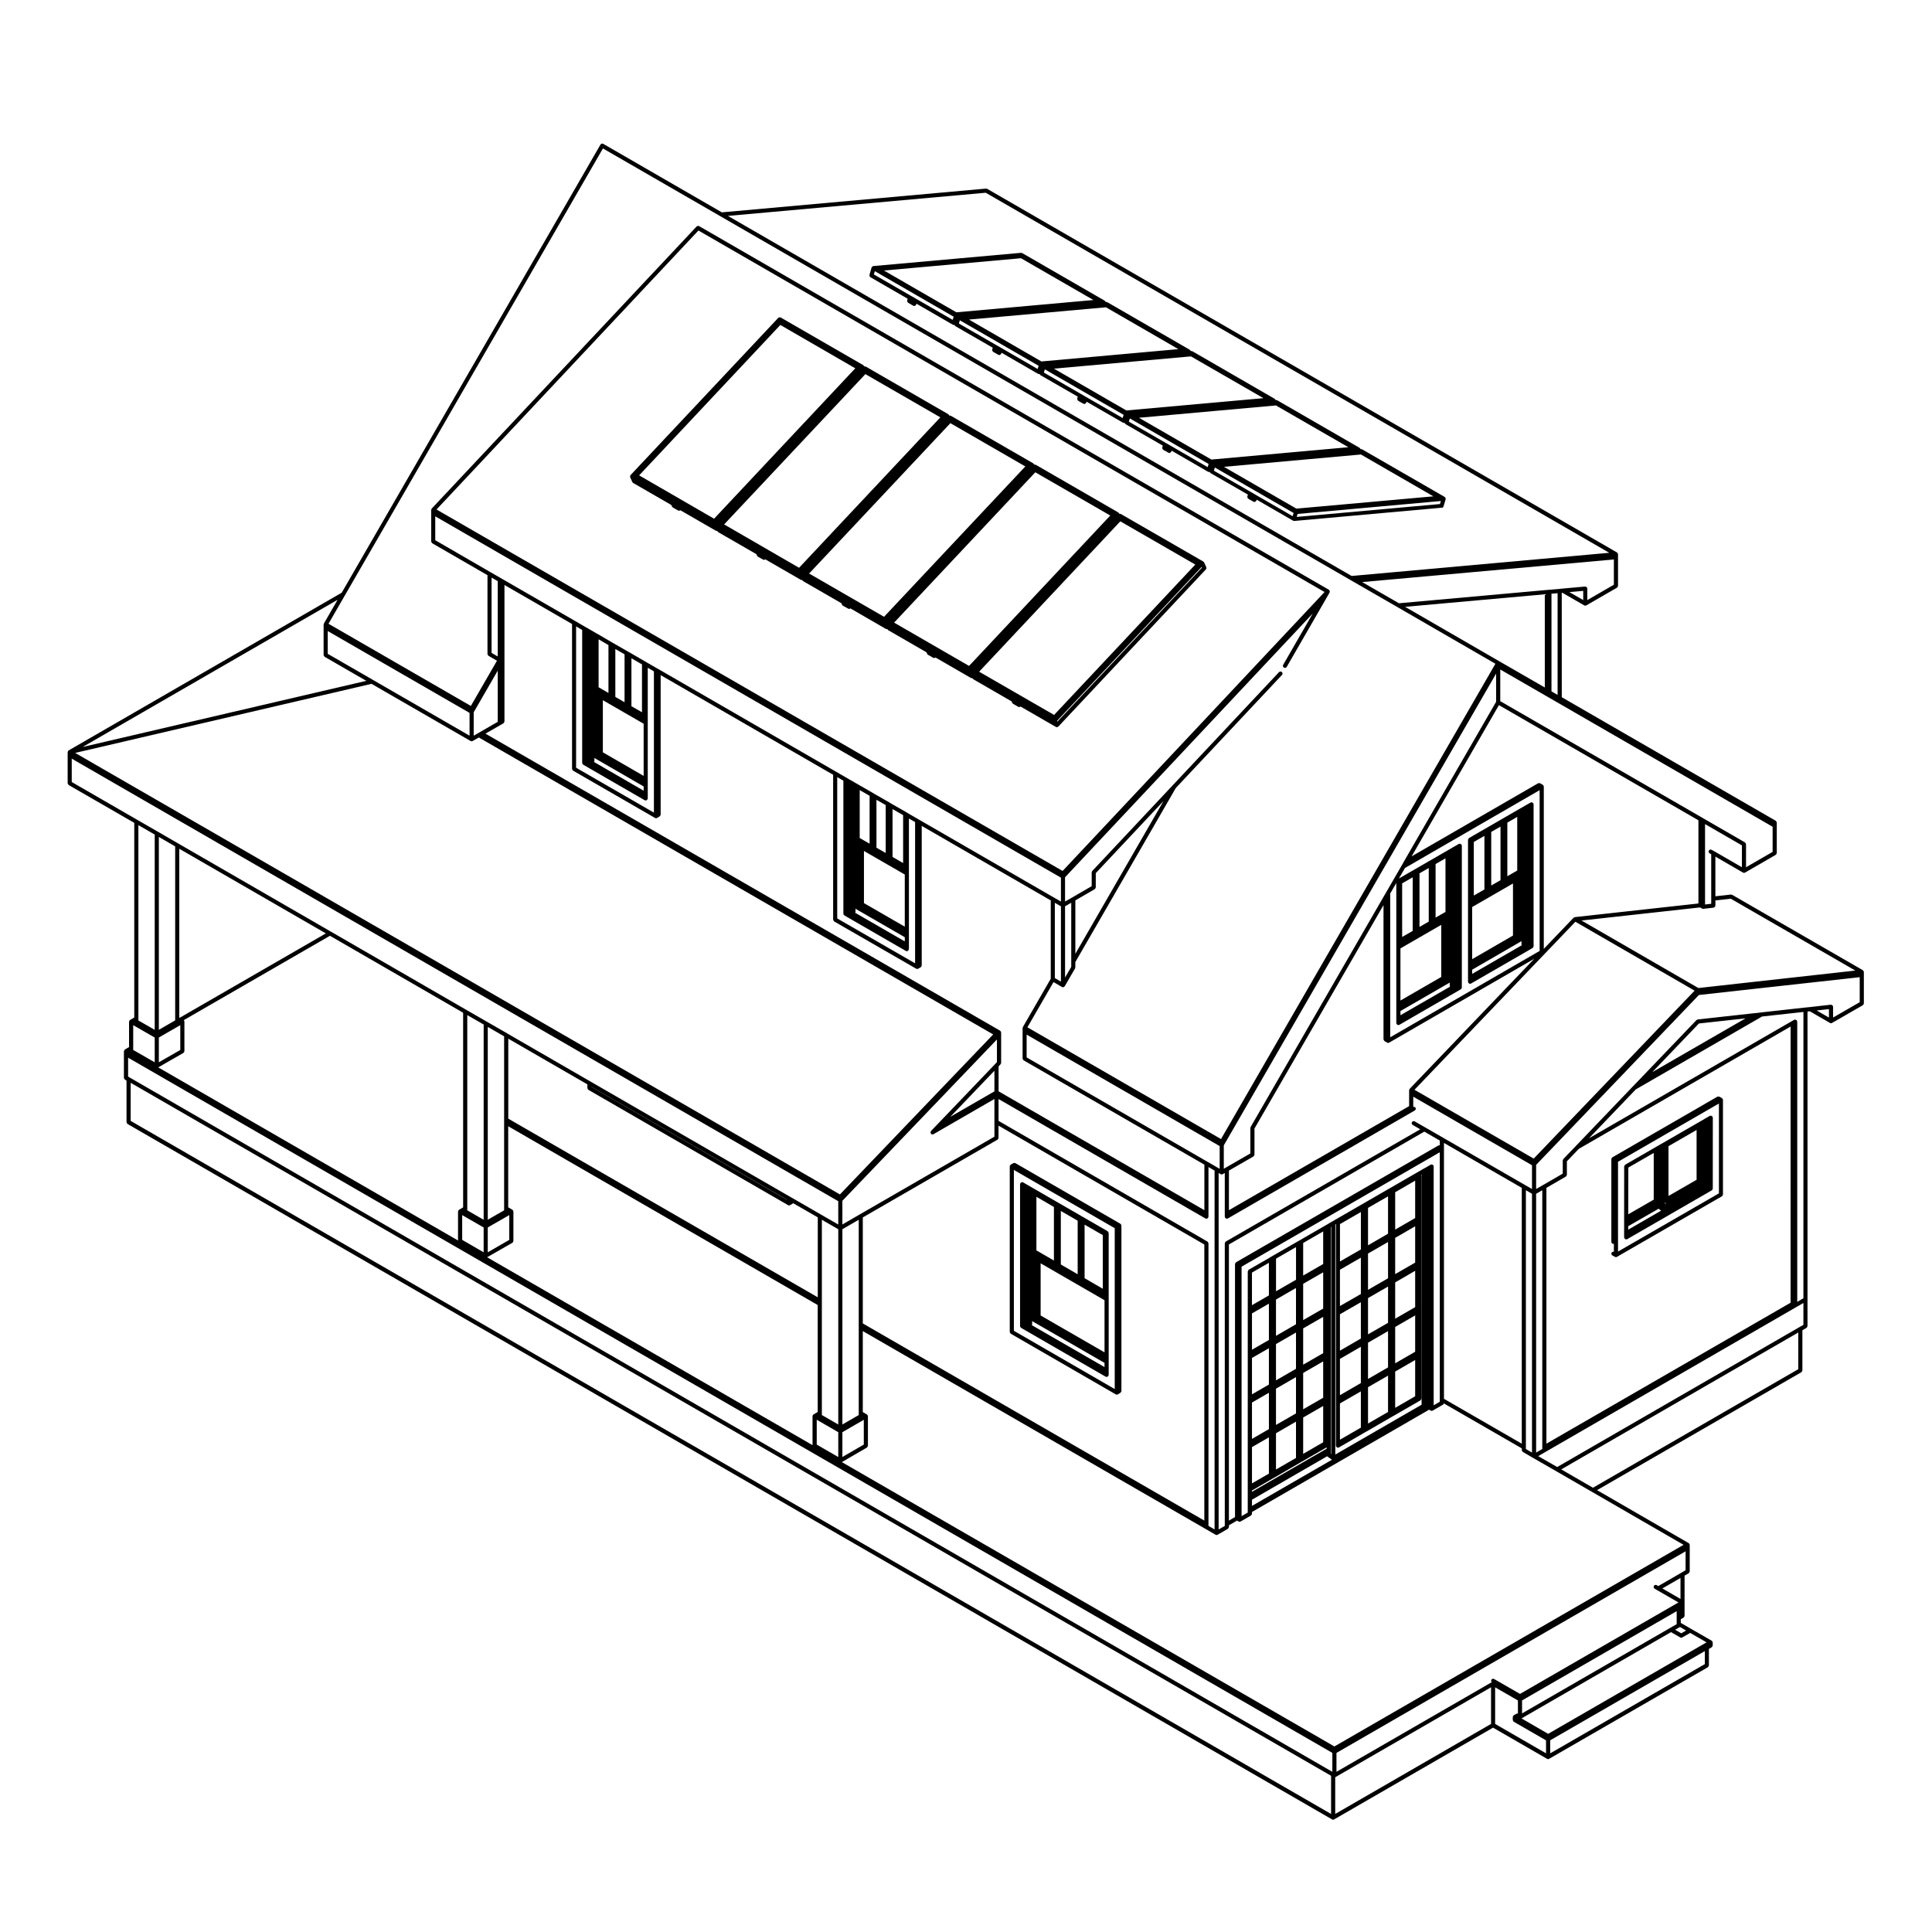 <?xml version="1.0" encoding="UTF-8"?>
<!-- Uploaded to: SVG Repo, www.svgrepo.com, Generator: SVG Repo Mixer Tools -->
<svg fill="#000000" width="800px" height="800px" version="1.1" viewBox="144 144 512 512" xmlns="http://www.w3.org/2000/svg">
 <g>
  <path d="m600.56 435.3c-0.012-0.02 0-0.039-0.012-0.07-0.02-0.02-0.039-0.02-0.059-0.039-0.031-0.039-0.055-0.07-0.098-0.102-0.023-0.012-0.023-0.039-0.047-0.059l-0.676-0.395c-0.023-0.012-0.051 0-0.074-0.012-0.07-0.031-0.125-0.031-0.195-0.031-0.074 0-0.133 0-0.207 0.031-0.02 0.012-0.051-0.012-0.07 0.012l-27.816 16.062c-0.016 0.012-0.02 0.039-0.039 0.059-0.039 0.02-0.07 0.051-0.102 0.09-0.016 0.02-0.039 0.02-0.055 0.039-0.016 0.031 0 0.051-0.012 0.082-0.023 0.051-0.035 0.082-0.039 0.137-0.004 0.02-0.035 0.039-0.035 0.07v21.926c0 0.309 0.25 0.551 0.551 0.551 0.051 0 0.082-0.039 0.117-0.051v2.144c-0.227-0.059-0.473 0-0.586 0.215-0.152 0.266-0.066 0.59 0.191 0.746l0.672 0.371c0.09 0.059 0.176 0.082 0.277 0.082 0.09 0 0.18-0.02 0.266-0.082l27.82-16.051c0.023 0 0.023-0.031 0.047-0.051 0.059-0.039 0.09-0.102 0.121-0.168 0.035-0.059 0.074-0.105 0.074-0.176 0.012-0.031 0.031-0.051 0.031-0.07v-25.066c0-0.031-0.02-0.039-0.02-0.07 0-0.039-0.012-0.074-0.027-0.125zm-1.027 24.953-26.742 15.422v-23.797l26.742-15.438z"/>
  <path d="m574.49 472.18c0.02 0.02 0.047 0.012 0.059 0.031 0.102 0.137 0.238 0.238 0.418 0.238 0.098 0 0.188-0.02 0.273-0.07l22.383-12.918c0.02-0.012 0.023-0.031 0.039-0.051 0.051-0.039 0.082-0.07 0.105-0.105 0.016-0.02 0.047-0.012 0.055-0.031 0.02-0.02 0-0.051 0.012-0.082 0.02-0.039 0.035-0.082 0.039-0.125 0-0.031 0.031-0.051 0.031-0.082l0.012-18.793c0-0.051-0.039-0.082-0.059-0.137-0.012-0.039 0.012-0.102-0.02-0.137-0.012-0.02-0.039-0.02-0.055-0.051-0.047-0.051-0.102-0.082-0.16-0.105-0.059-0.039-0.109-0.082-0.188-0.082-0.02-0.012-0.039-0.031-0.066-0.031-0.047 0-0.086 0.031-0.125 0.051-0.055 0.012-0.105-0.012-0.152 0.02l-0.676 0.402-0.453 0.246c-0.004 0-0.004 0.012-0.004 0.012h-0.02l-0.277 0.168-0.004 0.012h-0.004l-0.105 0.07-0.453 0.266h-0.004c-0.004 0-0.004 0.012-0.016 0.012l-0.035 0.02s0 0.012-0.012 0.012c-0.016 0.012-0.035 0-0.055 0.012l-10.551 6.09h-0.012l-0.918 0.539h-0.012l-0.57 0.332-0.328 0.188c-0.016 0-0.016 0.012-0.023 0.02-0.016 0.02-0.031 0.012-0.051 0.02l-0.031 0.02-7.773 4.488c-0.02 0.012-0.031 0.039-0.047 0.059-0.066 0.039-0.09 0.09-0.121 0.168-0.039 0.059-0.07 0.102-0.082 0.176 0 0.02-0.031 0.039-0.031 0.07l-0.012 13.648v5.16c0 0.051 0.051 0.09 0.055 0.125 0.023 0.043 0.004 0.078 0.023 0.129zm11.68-24.43 7.445-4.301v13.203l-7.445 4.293zm-0.934 14.965c0.082 0.082 0.188 0.117 0.309 0.137l-0.309 0.176zm-9.711-9.297 6.731-3.879v12.379l-6.742 3.883zm-0.012 15.527 8.02-4.613 0.68 0.504-8.699 5.027z"/>
  <path d="m441.12 468.59c-0.004-0.031 0-0.051-0.004-0.07-0.016-0.031-0.047-0.031-0.066-0.051-0.031-0.039-0.059-0.07-0.102-0.102-0.016-0.02-0.02-0.051-0.039-0.059l-27.82-16.062c-0.023-0.012-0.051 0-0.074-0.012-0.066-0.031-0.125-0.02-0.191-0.031-0.074 0-0.137 0-0.203 0.031-0.023 0.012-0.051 0-0.082 0.012l-0.672 0.383c-0.02 0.012-0.023 0.039-0.051 0.059-0.035 0.031-0.059 0.059-0.09 0.102-0.02 0.02-0.051 0.02-0.059 0.039-0.016 0.031 0 0.051-0.012 0.07-0.02 0.051-0.031 0.09-0.039 0.137 0 0.02-0.02 0.039-0.02 0.07v43.867c0 0.031 0.02 0.051 0.02 0.082 0.012 0.07 0.047 0.117 0.082 0.176 0.035 0.07 0.07 0.117 0.125 0.168 0.02 0.02 0.02 0.039 0.039 0.051l27.816 16.066c0.086 0.051 0.176 0.07 0.273 0.07s0.188-0.02 0.277-0.07l0.68-0.402c0.023-0.012 0.023-0.039 0.051-0.059 0.055-0.039 0.082-0.09 0.117-0.145 0.035-0.07 0.07-0.125 0.082-0.195 0-0.02 0.031-0.039 0.031-0.059v-43.867c0-0.031-0.031-0.051-0.035-0.07-0.008-0.051-0.016-0.09-0.035-0.129zm-1.703 43.523-26.727-15.438v-42.629l26.727 15.438z"/>
  <path d="m550.34 356.87c-0.02-0.023-0.039-0.023-0.059-0.039-0.039-0.066-0.102-0.09-0.168-0.125-0.059-0.035-0.105-0.07-0.176-0.074-0.023-0.004-0.039-0.023-0.066-0.023-0.055 0-0.09 0.039-0.133 0.055-0.055 0.012-0.105-0.004-0.145 0.02l-0.648 0.387c-0.012 0.004-0.02 0-0.031 0.004l-0.453 0.262v0.004s-0.004-0.004-0.012 0l-0.414 0.246-0.441 0.258-0.012 0.004s0 0.004-0.012 0.012l-0.031 0.02c-0.012 0-0.012 0.012-0.012 0.012-0.023 0.012-0.039 0-0.059 0.012l-14.16 8.184c-0.02 0.016-0.02 0.047-0.039 0.055-0.066 0.051-0.09 0.105-0.125 0.168-0.031 0.059-0.07 0.109-0.074 0.18-0.004 0.023-0.031 0.039-0.031 0.066v37.617c0 0.055 0.047 0.09 0.055 0.137 0.02 0.047 0 0.098 0.02 0.137 0.016 0.016 0.039 0.004 0.051 0.023 0.102 0.141 0.238 0.246 0.422 0.246 0.09 0 0.188-0.023 0.266-0.082l16.281-9.395c0.02-0.016 0.02-0.047 0.047-0.055 0.047-0.035 0.074-0.07 0.105-0.109 0.012-0.016 0.039-0.012 0.051-0.023 0.016-0.031 0-0.055 0.012-0.082 0.02-0.047 0.031-0.086 0.039-0.133 0.004-0.02 0.031-0.039 0.031-0.066v-37.613c0-0.051-0.039-0.09-0.059-0.133-0.012-0.059 0.012-0.105-0.02-0.152zm-6.879 5.129 2.621-1.516v14.211l-2.621 1.516zm-4.269 2.469 2.457-1.41v14.203l-2.457 1.406zm-4.617 2.66 2.812-1.617v14.203l-2.812 1.613zm-0.441 17.246 10.82-6.242v13.801l-10.82 6.262zm0 17.719v-1.113l12.816-7.418 0.125-0.066c0.035-0.016 0.035-0.051 0.055-0.07 0.02-0.016 0.051-0.012 0.07-0.023v0.84c0 0.102 0.059 0.172 0.105 0.25z"/>
  <path d="m463.68 294.41c-0.012-0.047 0.012-0.082 0-0.109l-0.578-1.25c-0.016-0.035-0.055-0.047-0.082-0.07-0.02-0.035-0.02-0.074-0.039-0.102-0.02-0.016-0.047-0.012-0.07-0.023-0.016-0.012-0.016-0.039-0.031-0.051l-21.867-12.602c-0.051-0.023-0.102-0.012-0.145-0.023-0.07-0.02-0.137-0.039-0.207-0.031-0.012 0.004-0.031-0.012-0.039 0l-0.051-0.105c-0.02-0.039-0.059-0.047-0.082-0.082-0.02-0.031-0.012-0.066-0.039-0.098-0.02-0.016-0.047-0.004-0.059-0.023-0.02-0.012-0.02-0.035-0.047-0.047l-21.852-12.621c-0.051-0.023-0.098-0.012-0.141-0.02-0.074-0.016-0.133-0.047-0.211-0.023-0.02 0-0.039-0.02-0.055-0.012l-0.047-0.09c-0.02-0.035-0.059-0.047-0.082-0.07-0.02-0.031-0.016-0.07-0.039-0.098-0.02-0.016-0.051-0.016-0.066-0.023-0.016-0.016-0.016-0.047-0.039-0.051l-21.852-12.617c-0.039-0.023-0.102-0.004-0.137-0.02-0.074-0.02-0.137-0.039-0.207-0.031-0.02 0.004-0.039-0.012-0.059 0l-0.039-0.102c-0.02-0.035-0.059-0.047-0.082-0.074-0.02-0.035-0.02-0.082-0.051-0.105-0.012-0.02-0.039-0.012-0.059-0.031-0.02-0.004-0.02-0.035-0.039-0.047l-21.859-12.621c-0.047-0.023-0.098-0.004-0.141-0.016-0.07-0.02-0.125-0.035-0.203-0.031-0.023 0-0.047-0.016-0.074-0.004l-0.031-0.09c-0.02-0.035-0.07-0.047-0.086-0.074-0.023-0.023-0.016-0.066-0.047-0.098-0.02-0.012-0.047-0.012-0.059-0.02-0.02-0.02-0.02-0.047-0.039-0.055l-21.844-12.609c-0.039-0.031-0.098-0.012-0.141-0.023-0.074-0.016-0.125-0.039-0.203-0.031-0.07 0.016-0.117 0.055-0.176 0.086-0.051 0.023-0.105 0.023-0.145 0.07l-39.137 41.66c-0.012 0.02-0.012 0.047-0.02 0.059-0.012 0.02-0.039 0.031-0.051 0.047-0.012 0.016 0 0.031-0.012 0.047-0.02 0.047-0.02 0.09-0.023 0.141-0.012 0.055-0.023 0.105-0.012 0.16 0.004 0.039 0.012 0.07 0.016 0.105 0.012 0.02 0 0.035 0.012 0.051l0.578 1.25c0.051 0.105 0.125 0.18 0.215 0.238h0.012l10.086 5.824 0.191 0.422c0.051 0.105 0.133 0.18 0.223 0.238 0 0.004 0 0.004 0.004 0.016l1.371 0.766c0.082 0.047 0.176 0.07 0.266 0.07 0.082 0 0.156-0.023 0.238-0.059 0.039-0.016 0.051-0.059 0.074-0.082l9.359 5.402c0 0.012 0.012 0.012 0.012 0.012l0.016 0.012c0.086 0.047 0.176 0.07 0.273 0.07 0.047 0 0.09-0.02 0.125-0.023l0.047 0.09c0.051 0.109 0.125 0.191 0.223 0.246 0 0 0 0.012 0.004 0.012l10.113 5.836 0.188 0.418c0.051 0.105 0.125 0.176 0.215 0.238 0.012 0 0.012 0.004 0.012 0.012l1.34 0.754 0.02 0.016c0.086 0.047 0.176 0.07 0.266 0.07 0.082 0 0.156-0.02 0.238-0.055 0.039-0.016 0.051-0.059 0.082-0.09l9.375 5.41h0.012l0.012 0.012c0.09 0.055 0.176 0.082 0.273 0.082 0.051 0 0.098-0.023 0.137-0.035l0.047 0.102c0.055 0.105 0.125 0.18 0.223 0.238v0.004l10.09 5.824 0.18 0.414c0.055 0.105 0.133 0.188 0.223 0.246 0.012 0 0.012 0.004 0.012 0.004l1.352 0.754 0.016 0.012c0.09 0.055 0.18 0.074 0.273 0.074 0.082 0 0.156-0.02 0.238-0.051 0.035-0.023 0.051-0.066 0.082-0.09l9.387 5.43c0.09 0.055 0.176 0.074 0.277 0.074 0.051 0 0.102-0.02 0.145-0.035l0.051 0.105c0.051 0.102 0.125 0.176 0.215 0.23v0.004l10.086 5.824 0.207 0.43c0.047 0.105 0.121 0.188 0.215 0.242 0.004 0 0.004 0.004 0.004 0.004l1.336 0.766s0 0.004 0.012 0.004l0.012 0.012c0.09 0.047 0.176 0.07 0.273 0.07 0.074 0 0.152-0.016 0.238-0.051 0.039-0.02 0.055-0.074 0.086-0.102l9.355 5.41h0.012l0.012 0.004c0.09 0.055 0.18 0.086 0.273 0.086 0.051 0 0.102-0.023 0.152-0.039l0.035 0.09c0.051 0.105 0.125 0.188 0.223 0.242h0.004l10.102 5.844 0.195 0.418c0.051 0.102 0.125 0.176 0.215 0.23v0.004l1.352 0.785c0.086 0.051 0.176 0.074 0.277 0.074 0.074 0 0.152-0.016 0.227-0.055 0.051-0.02 0.059-0.07 0.09-0.102l9.371 5.41h0.004l0.02 0.012c0.082 0.051 0.176 0.07 0.266 0.07 0.082 0 0.156-0.016 0.23-0.051 0.035-0.012 0.047-0.055 0.074-0.086 0.031-0.016 0.07-0.012 0.102-0.035l39.125-41.676c0.023-0.023 0.02-0.07 0.035-0.105 0.039-0.055 0.066-0.105 0.074-0.18-0.016-0.039-0.02-0.094-0.035-0.164zm-130.44-12.949-19.863-11.48 37.422-39.863 19.859 11.488zm22.523 13.004-19.859-11.488 37.43-39.832 19.863 11.457zm22.516 12.992-19.855-11.465 37.438-39.848 19.859 11.465zm22.531 13.02-19.863-11.477 37.422-39.84 19.863 11.457zm22.535 12.988-19.863-11.457 37.414-39.852 19.871 11.457zm0.867 1.777-0.09-0.195 38.324-40.809 0.09 0.18z"/>
  <path d="m637.94 402.37v-0.797c0-0.012-0.016-0.016-0.02-0.023 0-0.016 0.016-0.031 0.016-0.035-0.004-0.02-0.023-0.031-0.023-0.047-0.012-0.055-0.051-0.098-0.082-0.141-0.023-0.055-0.035-0.105-0.082-0.152-0.02-0.012-0.039-0.016-0.059-0.023-0.016-0.016-0.016-0.035-0.031-0.047l-34.605-19.961c-0.055-0.039-0.117-0.02-0.18-0.031-0.051-0.016-0.086-0.051-0.145-0.051l-4.137 0.465v-10.52l7.32 4.238c0.09 0.047 0.176 0.07 0.273 0.07 0.09 0 0.188-0.023 0.273-0.07l8.137-4.707c0.02-0.02 0.02-0.047 0.039-0.066 0.066-0.047 0.09-0.098 0.125-0.156 0.031-0.066 0.07-0.109 0.074-0.188 0.004-0.023 0.031-0.039 0.031-0.066v-8.078c0-0.023-0.023-0.047-0.031-0.066-0.004-0.074-0.047-0.125-0.074-0.188-0.039-0.066-0.066-0.117-0.125-0.16-0.02-0.016-0.02-0.047-0.039-0.055l-56.707-32.742-0.008-27.668 0.156-0.016 5.805 3.344c0.09 0.055 0.18 0.074 0.273 0.074 0.102 0 0.188-0.02 0.277-0.074l8.133-4.695c0.02-0.02 0.02-0.047 0.039-0.066 0.066-0.047 0.098-0.098 0.125-0.156 0.039-0.066 0.07-0.109 0.082-0.188 0-0.016 0.023-0.039 0.023-0.066v-8.383c0-0.012-0.004-0.016-0.004-0.016 0-0.012 0.004-0.02 0.004-0.031 0-0.02-0.023-0.023-0.023-0.047-0.012-0.066-0.051-0.105-0.082-0.156s-0.031-0.105-0.074-0.141c-0.016-0.02-0.047-0.031-0.066-0.035-0.016-0.016-0.016-0.039-0.031-0.047l-166.89-96.352c-0.039-0.031-0.102-0.012-0.145-0.02-0.059-0.016-0.105-0.059-0.168-0.055l-70.02 6.297-31.422-18.148c-0.262-0.156-0.594-0.066-0.742 0.195l-68.57 118.75-72.352 41.789c-0.02 0.012-0.02 0.035-0.039 0.055-0.039 0.023-0.07 0.055-0.102 0.09-0.016 0.02-0.039 0.023-0.055 0.051 0 0.004-0.004 0.004-0.004 0.004-0.012 0.02 0 0.051-0.012 0.07-0.02 0.047-0.031 0.082-0.035 0.133-0.004 0.031-0.031 0.047-0.031 0.074v8.23c0 0.023 0.023 0.047 0.031 0.07 0.012 0.074 0.035 0.117 0.074 0.176 0.039 0.074 0.07 0.121 0.125 0.168 0.02 0.02 0.02 0.047 0.039 0.055l17.383 10.027v51.59l-1.098 0.629c-0.031 0.012-0.031 0.039-0.047 0.059-0.047 0.031-0.074 0.059-0.105 0.102-0.012 0.02-0.039 0.02-0.059 0.039-0.012 0.02 0 0.051 0 0.07-0.023 0.051-0.031 0.09-0.039 0.137-0.012 0.031-0.031 0.039-0.031 0.07v6.723l-1.094 0.641c-0.016 0.012-0.02 0.051-0.039 0.059-0.039 0.031-0.066 0.059-0.098 0.102-0.016 0.02-0.047 0.02-0.059 0.039-0.004 0.031 0 0.051-0.004 0.082-0.02 0.039-0.031 0.082-0.039 0.125-0.004 0.02-0.031 0.039-0.031 0.07v7.043c0 0.031 0.023 0.051 0.031 0.07 0.012 0.082 0.047 0.117 0.082 0.176 0.039 0.07 0.066 0.117 0.125 0.168 0.016 0.012 0.02 0.039 0.039 0.059l0.418 0.238v11.039c0 0.02 0.023 0.039 0.023 0.07 0.012 0.07 0.051 0.117 0.082 0.176 0.039 0.07 0.07 0.117 0.125 0.168 0.02 0.02 0.02 0.039 0.047 0.059l319.2 184.29c0.086 0.059 0.18 0.082 0.273 0.082 0.102 0 0.188-0.02 0.277-0.082l42.113-24.312 14.316 8.258c0.09 0.051 0.176 0.082 0.277 0.082 0.09 0 0.18-0.031 0.266-0.082l42.078-24.273c0.02-0.02 0.02-0.039 0.039-0.059 0.059-0.039 0.098-0.102 0.125-0.168 0.039-0.059 0.07-0.105 0.082-0.176 0-0.02 0.023-0.039 0.023-0.07v-4.379l0.734-0.434c0.031-0.012 0.031-0.039 0.051-0.059 0.055-0.039 0.09-0.102 0.117-0.156 0.039-0.059 0.07-0.117 0.082-0.188 0-0.031 0.031-0.039 0.031-0.07v-0.797c0-0.031-0.031-0.039-0.031-0.07-0.004-0.051-0.02-0.09-0.039-0.125-0.012-0.031 0.012-0.051-0.012-0.07-0.012-0.031-0.039-0.031-0.055-0.051-0.031-0.031-0.055-0.07-0.098-0.102-0.02-0.012-0.023-0.039-0.051-0.059l-5.426-3.117-2.707-1.57h-0.012l-0.039-0.066v-0.945l0.734-0.402c0.023-0.02 0.023-0.051 0.047-0.07 0.059-0.039 0.09-0.09 0.121-0.156 0.039-0.059 0.074-0.105 0.086-0.188 0-0.02 0.02-0.039 0.02-0.07v-10.656l1.094-0.629c0.02-0.02 0.031-0.051 0.047-0.07 0.059-0.039 0.086-0.09 0.121-0.156 0.031-0.059 0.066-0.117 0.07-0.188 0.012-0.02 0.031-0.031 0.031-0.059v-7.043c0-0.031-0.02-0.051-0.031-0.082 0-0.039-0.016-0.082-0.031-0.117-0.012-0.031 0-0.059-0.012-0.082-0.016-0.02-0.039-0.02-0.059-0.039-0.031-0.039-0.059-0.07-0.102-0.105-0.02-0.012-0.02-0.039-0.047-0.051l-24.277-14.031 54.141-31.25c0.02-0.02 0.02-0.039 0.039-0.059 0.059-0.039 0.098-0.102 0.125-0.156 0.039-0.07 0.07-0.105 0.082-0.188 0-0.02 0.031-0.039 0.031-0.07v-10.656l1.074-0.621c0.023-0.012 0.023-0.039 0.051-0.059 0.055-0.039 0.09-0.09 0.125-0.156 0.031-0.059 0.059-0.105 0.074-0.188 0.004-0.02 0.031-0.039 0.031-0.07v-83.363l0.605-0.07 5.352 3.09c0.09 0.051 0.176 0.082 0.277 0.082 0.09 0 0.188-0.031 0.273-0.082l8.152-4.695c0.02-0.012 0.02-0.039 0.039-0.059 0.066-0.039 0.098-0.102 0.125-0.168 0.039-0.051 0.07-0.105 0.082-0.176 0-0.02 0.031-0.051 0.031-0.07l-0.004-7.539zm-35.266-20.203 33.008 19.043-41.594 4.629-30.969-17.891 31.418-3.473 0.516 0.301c0.082 0.047 0.176 0.074 0.277 0.074h0.055l2.731-0.309c0.066-0.004 0.105-0.059 0.16-0.098 0.066-0.031 0.125-0.047 0.172-0.098 0.051-0.055 0.051-0.117 0.082-0.191 0.02-0.055 0.07-0.105 0.07-0.168v-1.367zm-52.227 68.875-31.594-18.242 42.641-44.523 31.594 18.254zm0.641 9.324 1.633-0.945v68.578l-1.633 0.953zm-2.981-2.348-21.715-12.535-4.648-2.676-2.828-1.621c-0.258-0.156-0.594-0.07-0.734 0.195-0.152 0.258-0.066 0.59 0.195 0.734l2.004 1.16-51.531 29.746c-0.023 0.012-0.023 0.039-0.039 0.051-0.066 0.051-0.098 0.102-0.125 0.176-0.035 0.059-0.066 0.102-0.074 0.176-0.004 0.02-0.031 0.039-0.031 0.07v74.887l-1.633 0.945v-94.477l0.543 0.312c0.09 0.051 0.18 0.082 0.273 0.082 0.102 0 0.195-0.031 0.277-0.082l0.539-0.312v11.578c0 0.051 0.039 0.09 0.055 0.137 0.016 0.039-0.004 0.09 0.016 0.125 0.012 0.02 0.039 0.02 0.059 0.039 0.102 0.137 0.23 0.238 0.414 0.238 0.102 0 0.188-0.02 0.277-0.07l49.516-28.598c0.262-0.145 0.352-0.484 0.203-0.746-0.125-0.207-0.367-0.266-0.594-0.207v-2.715l31.469 18.172v6.297zm1.887 2.34v68.594l-1.621-0.953v-68.578zm-2.707-1.562v67.797l-20.621-11.895v-67.812zm-23.383-5.812c-0.012-0.051 0.004-0.102-0.02-0.137-0.012-0.02-0.039-0.02-0.055-0.039-0.047-0.059-0.105-0.102-0.16-0.125-0.066-0.039-0.109-0.059-0.188-0.07-0.02-0.012-0.039-0.039-0.07-0.039-0.051 0-0.09 0.051-0.125 0.059-0.051 0.012-0.102-0.012-0.137 0.02l-0.695 0.402h-0.004l-0.441 0.266h-0.004l-0.555 0.309-0.086 0.027c-0.012 0.012-0.012 0.02-0.012 0.02h-0.02l-0.246 0.156c-0.004 0-0.004 0-0.012 0.012l-0.039 0.012c-0.012 0-0.012 0.02-0.02 0.02-0.012 0.012-0.02 0-0.031 0.012l-23.949 13.824h-0.004l-1.188 0.699h-0.004-0.004l-0.359 0.227c-0.02 0.012-0.031 0-0.051 0.012l-0.422 0.258-0.031 0.012s0 0.012-0.016 0.02c-0.012 0-0.016-0.012-0.023 0l-6.387 3.688-0.523 0.297h-0.012l-0.297 0.176-6.379 3.68h-0.012l-0.504 0.297h-0.012c0 0.012-0.012 0-0.012 0.012l-0.293 0.188-5.559 3.199c-0.02 0.02-0.023 0.051-0.039 0.059-0.07 0.051-0.09 0.102-0.125 0.168-0.035 0.059-0.07 0.105-0.074 0.176-0.004 0.031-0.035 0.039-0.035 0.07v33.84l-0.004 0.59v29.469l-1.633 0.945v-66.113l52.527-30.32v66.125l-1.621 0.926v-63.289c0.016-0.059-0.023-0.09-0.039-0.133zm-25.871 73.531c0 0.02-0.016 0.031-0.016 0.039v0.559c0 0.051 0.039 0.082 0.055 0.125 0.012 0.051-0.012 0.102 0.02 0.145 0.012 0.012 0.039 0.012 0.051 0.031 0.102 0.125 0.238 0.238 0.422 0.238 0.09 0 0.188-0.031 0.277-0.07l6.898-4.004 0.523-0.289c0.012 0 0.012-0.012 0.02-0.012l6.66-3.859h0.012l0.52-0.297 6.934-3.996c0.023-0.02 0.031-0.051 0.051-0.059 0.059-0.051 0.09-0.102 0.117-0.168 0.039-0.059 0.074-0.105 0.082-0.176 0-0.031 0.031-0.039 0.031-0.07v-11.484s0.012-0.012 0.012-0.02c0-0.012-0.012-0.02-0.012-0.02v-0.559c0-0.012 0.012-0.02 0.012-0.02 0-0.012-0.012-0.02-0.012-0.031v-11.16c0-0.012 0.012-0.02 0.012-0.02 0-0.02-0.012-0.02-0.012-0.031l-0.004-0.52c0-0.012 0.012-0.02 0.012-0.031 0-0.012-0.012-0.02-0.012-0.031v-11.16c0-0.012 0.012-0.02 0.012-0.031 0 0-0.012-0.012-0.012-0.02v-0.551c0-0.012 0.012-0.012 0.012-0.02 0-0.012-0.012-0.02-0.012-0.031v-11.191s0.012-0.012 0.012-0.02c0-0.012-0.012-0.02-0.012-0.031v-0.512c0-0.012 0.012-0.02 0.012-0.02l-0.012-0.02v-11.492c0-0.09-0.059-0.168-0.105-0.246l0.152-0.09v60.98l-22.863 13.203-0.004-60.977 0.16-0.102v58.059c-0.008 0.035 0.008 0.047 0.008 0.059zm6.609-49.219v9.633l-5.543 3.188v-9.621zm-5.535 1.012v-9.91l5.543-3.199v9.91zm5.535 10.797v9.621l-5.543 3.219v-9.652zm0 11.805v9.621l-5.543 3.211v-9.621zm0 11.82v9.613l-5.543 3.199v-9.613zm7.203-39.586v9.613l-5.305 3.066v-9.621zm-5.305 0.883v-9.922l5.305-3.059v9.898zm5.305 10.922v9.621l-5.305 3.047v-9.613zm0 11.809v9.621l-5.305 3.059v-9.613zm0 11.801v9.633l-5.305 3.059v-9.633zm7.188-39.578v9.621l-5.297 3.059v-9.613zm-5.297 0.875v-9.898l5.297-3.078v9.922zm5.297 10.922v9.633l-5.297 3.059v-9.621zm0 11.82v9.633l-5.297 3.059v-9.633zm0 11.82v9.613l-5.297 3.066v-9.621zm-38.758-14.938v9.633l-4.488 2.578v-9.621zm-4.492 0.41v-8.641l4.488-2.59v8.641zm4.492 11.402v9.633l-4.488 2.59v-9.645zm0 11.809v9.633l-4.488 2.59v-9.633zm0 11.809v9.613l-4.488 2.59v-9.613zm1.098 10.863h0.012l0.504-0.289 6.68-3.879h0.004l0.52-0.297 6.484-3.738v0.344l-19.789 11.426-0.004-0.336zm6.078-50.445v9.621l-5.301 3.066v-9.621zm-5.293 0.871v-8.641l5.301-3.059v8.652zm5.293 10.934v9.621l-5.301 3.059v-9.621zm0 11.82v9.621l-5.301 3.047v-9.613zm0 11.797v9.621l-5.301 3.066v-9.613zm7.207-39.578v9.621l-5.305 3.047v-9.613zm-5.305 0.867v-8.633l5.305-3.066v8.641zm5.305 10.941v9.621l-5.305 3.059v-9.613zm0 11.801v9.645l-5.305 3.047v-9.621zm0 11.816v9.621l-5.305 3.078v-9.641zm1.062 13.32c0.02 0.02 0.035 0.031 0.051 0.051 0.02 0.012 0.02 0.039 0.031 0.051l1.18 0.828-21.195 12.234v-1.641zm0.945-0.629v-60.105l0.102-0.059v60.23zm28.777-81.766c-0.07 0-0.125 0-0.195 0.031-0.02 0.02-0.051 0-0.07 0.02l-53.605 30.938c-0.016 0.012-0.023 0.039-0.039 0.059-0.047 0.031-0.074 0.059-0.105 0.102-0.02 0.02-0.047 0.02-0.051 0.039-0.02 0.031 0 0.051-0.012 0.082-0.023 0.051-0.039 0.082-0.039 0.125-0.012 0.02-0.035 0.039-0.035 0.07v67.051l-1.617 0.945v-73.184l51.785-29.906 4.109 2.371v1.238c-0.031-0.004-0.074 0.02-0.125 0.02zm-61.215 25.902c-0.012-0.082-0.047-0.117-0.074-0.176-0.039-0.082-0.07-0.125-0.125-0.176-0.02-0.012-0.023-0.039-0.051-0.051l-55.348-31.973v-5.793l54.809 31.645c0.09 0.051 0.176 0.07 0.277 0.07 0.176 0 0.324-0.102 0.418-0.238 0.016-0.02 0.039-0.02 0.055-0.039 0.02-0.039 0-0.09 0.02-0.125 0.012-0.051 0.051-0.09 0.051-0.137v-13.156l1.617 0.938v95.113l-1.617-0.945v-74.887c-0.008-0.027-0.027-0.047-0.031-0.07zm-91.309 46.84v6.566l-5.68 3.293v-6.574zm-5.676 1.242v-51.742l4.332-2.508v51.75zm4.598-55.668-4.602 2.664v-6.277l40.961-42.754v6l-0.523 0.559-15.262 15.941-1.684 1.754c-0.031 0.031-0.023 0.09-0.051 0.125-0.039 0.07-0.066 0.105-0.07 0.176-0.012 0.082 0.004 0.137 0.02 0.207 0.02 0.051 0 0.09 0.02 0.137 0.012 0.012 0.039 0.012 0.055 0.031 0.016 0.02 0.016 0.059 0.039 0.09 0.105 0.102 0.242 0.145 0.379 0.145 0.102 0 0.188-0.02 0.277-0.07l16.133-9.32v9.988l-35.691 20.605c0.008 0 0.008 0 0 0zm53.762-91.023-165.92-95.793 69.41-73.934 165.93 95.805zm0.648 9.367 1.641-0.938v16.988l-1.641 2.832zm-1.09-7.594v6.332l-1.895-1.082h-0.004l-35.281-20.375-0.66-0.379-2.727-1.582-0.43-0.262-0.012-0.004-0.004-0.012-3.879-2.207-0.227-0.137-0.5-0.312h-0.004c-0.012 0-0.012 0-0.012-0.012l-3.543-2.023h-0.02v-0.012l-0.195-0.102-0.492-0.312h-0.012c-0.004 0-0.004-0.004-0.004-0.004l-3.684-2.117v-0.004l-0.066-0.039h-0.012s0-0.012-0.004-0.012l-0.328-0.188-0.719-0.402-0.051-0.039c-0.004-0.004-0.016 0-0.023-0.004 0 0-0.004-0.02-0.016-0.02l-0.504-0.289-0.406-0.227h-0.004l-0.453-0.266-0.684-0.398-2.719-1.57-46.801-27.035h-0.012v-0.012l-0.672-0.363v-0.012l-2.727-1.566h-0.004l-0.43-0.262h-0.004-0.004l-3.879-2.246c-0.004-0.004-0.012 0-0.012 0-0.004-0.004-0.004-0.012-0.004-0.012l-0.23-0.125-0.492-0.281-3.531-2.031-0.004-0.012-0.223-0.121-0.516-0.297-3.691-2.152c-0.016-0.012-0.031 0-0.039 0l-0.004-0.012-0.039-0.023h-0.004l-0.004-0.004-0.293-0.172c0-0.012-0.004 0-0.012 0v-0.012l-0.699-0.398-0.066-0.047c0-0.012-0.02 0-0.023-0.012-0.004 0-0.004-0.016-0.016-0.02l-0.52-0.293-0.004-0.012-0.398-0.211-0.457-0.266-0.68-0.387-2.711-1.578-18.992-10.957-0.004-0.004-0.68-0.398h-0.012l-2.715-1.562-14.629-8.469v-6.332zm0 7.594v19.961l-1.617-0.941v-19.949zm-57.637 2.016c0.012 0.051 0.02 0.086 0.035 0.125 0.012 0.023-0.004 0.051 0.012 0.07 0.016 0.023 0.039 0.02 0.055 0.035 0.035 0.047 0.059 0.082 0.105 0.117 0.02 0.016 0.02 0.047 0.039 0.055l16.281 9.402c0.082 0.051 0.176 0.07 0.266 0.07 0.188 0 0.324-0.105 0.422-0.238 0.012-0.02 0.039-0.016 0.051-0.035 0.023-0.047 0-0.09 0.02-0.133 0.012-0.047 0.055-0.086 0.055-0.133l0.008-0.773v-33.844l1.637 0.945v37.43l-20.637-11.895v-37.453l1.633 0.945v35.242c0 0.02 0.02 0.047 0.02 0.066zm16.254-10.441v13.824l-10.82-6.246v-13.82zm-7.508-7.113v-12.695l2.449 1.402v12.699zm4.262 2.453v-12.68l2.805 1.602v12.699zm-6.078-3.512-2.621-1.496v-12.707l2.621 1.512zm9.324 24.789v1.109l-13.168-7.598c0.047-0.082 0.105-0.152 0.105-0.25v-0.82c0.02 0.016 0.051 0.012 0.07 0.023 0.02 0.02 0.031 0.055 0.059 0.07l0.121 0.066zm-85.461-46.113c0.012 0.055 0.02 0.086 0.039 0.133 0.012 0.02-0.004 0.047 0.012 0.074 0.012 0.016 0.039 0.012 0.051 0.023 0.031 0.051 0.059 0.082 0.105 0.117 0.02 0.016 0.02 0.047 0.039 0.051l16.281 9.406c0.082 0.047 0.176 0.07 0.266 0.07 0.188 0 0.324-0.105 0.422-0.242 0.012-0.016 0.039-0.016 0.051-0.031 0.023-0.047 0.012-0.09 0.02-0.133 0.016-0.051 0.059-0.09 0.059-0.137v-34.621l1.633 0.941v37.441l-20.625-11.898v-37.457l1.613 0.945v35.25c0.004 0.02 0.035 0.039 0.035 0.066zm16.258-10.461v13.82l-10.812-6.246v-13.816zm-7.504-7.113v-12.691l2.445 1.406v12.699zm4.266 2.465v-12.699l2.797 1.617v12.691zm-6.086-3.508-2.613-1.516v-12.699l2.613 1.523zm9.324 24.77v1.129l-13.156-7.613c0.039-0.082 0.102-0.156 0.102-0.25v-0.828c0.02 0.02 0.051 0.012 0.07 0.031 0.031 0.016 0.031 0.051 0.059 0.066l0.125 0.07zm-40.297-55.34 1.629 0.934v19.965l-1.629-0.941zm2.441 39.012h0.012l0.68-0.398c0.031-0.016 0.031-0.047 0.051-0.059 0.059-0.047 0.086-0.102 0.117-0.16 0.039-0.059 0.07-0.109 0.082-0.188 0-0.023 0.031-0.039 0.031-0.066v-36.188l17.91 10.34v38.395c0 0.023 0.02 0.047 0.02 0.07 0.012 0.07 0.051 0.117 0.082 0.176 0.039 0.07 0.07 0.121 0.125 0.168 0.02 0.02 0.02 0.047 0.047 0.055l21.715 12.531c0.086 0.055 0.176 0.074 0.266 0.074 0.102 0 0.188-0.02 0.277-0.074l0.68-0.398c0.02-0.02 0.02-0.047 0.039-0.059 0.066-0.039 0.09-0.102 0.125-0.16 0.031-0.066 0.07-0.109 0.082-0.18 0-0.023 0.023-0.039 0.023-0.066v-36.984l45.711 26.406v38.395c0 0.031 0.031 0.051 0.035 0.07 0.004 0.074 0.039 0.121 0.074 0.188 0.039 0.059 0.066 0.109 0.125 0.156 0.016 0.02 0.02 0.047 0.039 0.066l21.723 12.508c0.086 0.055 0.176 0.082 0.273 0.082 0.09 0 0.18-0.023 0.266-0.07l0.664-0.371c0.02-0.016 0.023-0.047 0.051-0.059 0.059-0.047 0.09-0.102 0.121-0.16 0.035-0.059 0.066-0.109 0.074-0.188 0.004-0.023 0.031-0.047 0.031-0.07v-36.996l34.195 19.75v20.758l-7.387 12.801c-0.023 0.039-0.004 0.09-0.016 0.125-0.02 0.051-0.059 0.09-0.059 0.137v8.086c0 0.031 0.02 0.051 0.031 0.07 0.012 0.07 0.039 0.117 0.07 0.188 0.039 0.059 0.074 0.105 0.125 0.156 0.023 0.02 0.023 0.039 0.051 0.059l47.898 27.641v12.07l-54.539-31.5v-6.606l0.52-0.559c0.051-0.051 0.047-0.117 0.074-0.188 0.02-0.059 0.082-0.105 0.082-0.176v-8.066c0-0.031-0.031-0.039-0.035-0.07-0.004-0.051-0.016-0.09-0.039-0.125-0.004-0.031 0.012-0.059-0.004-0.082-0.02-0.02-0.047-0.02-0.059-0.039-0.031-0.039-0.059-0.07-0.102-0.102-0.02-0.02-0.02-0.039-0.039-0.059l-136.38-78.715zm-5.426 1.871c0 0.004-0.004 0.004-0.012 0.004l-0.664 0.398-1.082 0.609v-6.207l6.375-11.035v13.566zm136.24 89.805v5.461l-11.695 6.75zm-34.879 38.871 35.691-20.605c0.02-0.012 0.023-0.039 0.047-0.051 0.066-0.051 0.098-0.102 0.125-0.176 0.035-0.051 0.066-0.102 0.074-0.176 0.004-0.02 0.031-0.039 0.031-0.07v-3.25l54.539 31.5v73.168l-90.508-52.25zm91.328-14.762h-0.012l-47.898-27.648v-6.039l51.156 29.539v6.031l-0.543-0.312zm89.113-99.484c-0.012-0.055-0.02-0.09-0.039-0.133-0.004-0.023 0-0.055-0.004-0.07-0.016-0.023-0.047-0.031-0.059-0.047-0.031-0.039-0.055-0.074-0.098-0.102-0.02-0.02-0.023-0.047-0.039-0.059l-0.691-0.398c-0.02-0.016-0.051 0-0.082-0.016-0.059-0.023-0.109-0.02-0.188-0.023-0.082 0-0.137 0-0.207 0.031-0.031 0.012-0.051-0.004-0.074 0.012l-33.52 19.367 23.137-40.082 52.871 30.516v22.051l-32.77 3.617c-0.012 0.004-0.02 0.02-0.039 0.023-0.055 0.012-0.102 0.051-0.145 0.082-0.047 0.023-0.105 0.02-0.141 0.066l-7.883 8.23v-42.996c0-0.031-0.027-0.043-0.031-0.07zm-42.418 67.117c0.004 0.082 0.039 0.117 0.074 0.176 0.039 0.082 0.07 0.125 0.125 0.168 0.02 0.02 0.02 0.051 0.039 0.059l0.691 0.395c0.09 0.059 0.176 0.082 0.277 0.082 0.09 0 0.188-0.02 0.277-0.082l38.441-22.219-33.008 34.457c-0.02 0.02-0.012 0.051-0.031 0.059-0.012 0.02-0.035 0.02-0.051 0.051-0.02 0.039 0 0.09-0.016 0.125-0.016 0.051-0.059 0.09-0.059 0.137v4.223l-47.758 27.582 0.004-10.504 6.504-3.738c0.02-0.02 0.02-0.051 0.039-0.059 0.059-0.051 0.098-0.102 0.125-0.168 0.035-0.059 0.07-0.105 0.082-0.176 0-0.02 0.02-0.039 0.02-0.07v-6.926l34.195-59.207v35.574c-0.008 0.023 0.023 0.043 0.027 0.062zm1.746-0.609v-38.102l1.613-2.785v36.344l-0.004 0.766c0 0.051 0.047 0.09 0.059 0.125 0.012 0.051-0.012 0.102 0.016 0.137 0.016 0.02 0.047 0.02 0.051 0.039 0.102 0.125 0.242 0.238 0.418 0.238 0.102 0 0.188-0.02 0.277-0.07l16.277-9.406c0.023-0.012 0.023-0.039 0.047-0.059 0.051-0.031 0.074-0.07 0.105-0.105 0.012-0.02 0.039-0.012 0.051-0.031 0.016-0.031 0-0.051 0.004-0.082 0.023-0.039 0.035-0.082 0.035-0.125 0.012-0.02 0.031-0.039 0.031-0.07v-37.59c0-0.055-0.039-0.086-0.055-0.133-0.012-0.047 0.004-0.102-0.016-0.141-0.02-0.02-0.051-0.023-0.059-0.047-0.039-0.055-0.102-0.082-0.16-0.117-0.059-0.035-0.117-0.07-0.191-0.082-0.023-0.004-0.031-0.023-0.059-0.023-0.055 0-0.086 0.047-0.133 0.055-0.051 0.016-0.102-0.012-0.141 0.02l-0.664 0.395h-0.004l-0.465 0.266h-0.004l-0.414 0.23v0.012l-0.508 0.293-0.051 0.031s-0.004 0.004-0.012 0.012c0 0 0-0.004-0.004 0l-13.742 7.926 1.621-2.793 35.68-20.621v42.605zm13.527-29.801v13.816l-10.816 6.242v-13.816zm-10.363 3.215v-14.211l2.793-1.605v14.211zm4.594-2.66v-14.207l2.453-1.41v14.207zm4.266-2.477v-14.191l2.625-1.512v14.203zm3.484 17.379 0.141-0.07c0.031-0.012 0.031-0.047 0.059-0.066 0.02-0.02 0.051-0.012 0.066-0.023v0.824c0 0.102 0.059 0.168 0.105 0.246l-13.164 7.586v-1.113zm-11.559-99.734 37.02-3.32v24.695l-12.082-6.961zm24.117 25.172-24.344 42.176-0.672 1.184v0.004l-4.062 7.023-0.695 1.184-35.277 61.105c-0.031 0.039-0.012 0.09-0.023 0.125-0.016 0.051-0.055 0.082-0.055 0.137v6.75l-6.508 3.75h-0.004l-0.527 0.312v-6.207l72.168-125.02zm65.137 43.84-7.32-4.231h-0.004v-0.004l-0.695-0.379c-0.258-0.152-0.59-0.055-0.734 0.211-0.145 0.258-0.051 0.59 0.215 0.734l0.406 0.223v13.129l-1.637 0.188v-21.305l1.211 0.707h0.012l8.551 4.938zm8.141-10.734v6.664l-7.047 4.07v-6.102c0-0.023-0.023-0.047-0.023-0.066-0.012-0.07-0.039-0.121-0.082-0.188-0.035-0.059-0.07-0.109-0.125-0.156-0.02-0.02-0.02-0.047-0.039-0.059l-8.82-5.098h-0.004l-2.035-1.176-0.66-0.387-53.344-30.781v-8.395zm-58.605-35.875v-25.875l1.621-0.141v26.957zm8.414-24.195-3.668-2.109 3.668-0.332zm8.125-4.066-7.043 4.07v-3.043s-0.012-0.016-0.012-0.02c0-0.016 0.012-0.016 0.012-0.031-0.016-0.105-0.082-0.188-0.125-0.266-0.02-0.023-0.02-0.051-0.039-0.074-0.055-0.055-0.141-0.066-0.227-0.098-0.055-0.012-0.09-0.055-0.152-0.055-0.004 0-0.016 0.004-0.023 0.004-0.012 0-0.012-0.004-0.023-0.004l-5.965 0.535-0.82 0.086-2.723 0.234-0.68 0.059-39.145 3.516-9.742-5.617 66.703-5.992v6.695zm-166.47-103.88 165.25 95.418-68.285 6.141-165.28-95.418zm-169.81 106.67 68.367-118.41 31.105 17.957 166.91 96.363 1.16 0.676h0.012l11.375 6.559 25.953 15.008-72.719 125.96-51.305-29.617 6.918-11.984 2.227 1.289h0.004c0.09 0.051 0.18 0.082 0.277 0.082 0.176 0 0.312-0.105 0.422-0.246 0.004-0.02 0.031-0.012 0.047-0.031l2.719-4.695c0.031-0.051 0.012-0.098 0.023-0.141 0.016-0.047 0.059-0.082 0.059-0.133v-1.426l26.621-46.125 28.145-29.965c0.207-0.215 0.195-0.562-0.031-0.766-0.215-0.207-0.559-0.195-0.762 0.023l-28.188 30.012-21.285 22.664-0.012 0.004c-0.051 0.047-0.039 0.109-0.066 0.172-0.035 0.07-0.09 0.121-0.09 0.203v3.656l-5.148 2.996-1.91 1.082v-6.43l65.66-69.918-7.848 13.609c-0.152 0.266-0.066 0.594 0.203 0.742 0.082 0.055 0.176 0.082 0.266 0.082 0.188 0 0.371-0.105 0.473-0.277l10.191-17.668 1.164-2.031c0.023-0.047 0.012-0.098 0.016-0.141 0.02-0.07 0.047-0.133 0.031-0.203-0.012-0.074-0.047-0.121-0.082-0.176-0.031-0.051-0.031-0.105-0.059-0.141-0.02-0.02-0.051-0.012-0.07-0.031-0.016-0.004-0.016-0.035-0.039-0.047l-166.89-96.363c-0.047-0.039-0.098-0.012-0.145-0.031-0.07-0.016-0.121-0.035-0.195-0.023-0.07 0.012-0.117 0.047-0.188 0.086-0.039 0.023-0.098 0.02-0.125 0.066l-70.18 74.734v0.004l-0.008 0.008c-0.016 0.02-0.016 0.047-0.023 0.066-0.016 0.02-0.047 0.02-0.055 0.035-0.02 0.047 0 0.098-0.02 0.141-0.012 0.047-0.051 0.082-0.051 0.133v8.355c0 0.031 0.02 0.039 0.031 0.07 0.004 0.074 0.039 0.117 0.07 0.18 0.039 0.066 0.07 0.117 0.121 0.156 0.023 0.02 0.023 0.047 0.047 0.066l14.645 8.465v20.895c0 0.023 0.023 0.047 0.023 0.07 0.012 0.07 0.051 0.117 0.082 0.188 0.039 0.059 0.07 0.109 0.121 0.156 0.023 0.016 0.023 0.047 0.047 0.055l2.242 1.309-6.918 11.977-37.727-21.777zm193.56 95.027v-14.16l5.148-2.984c0.023-0.02 0.023-0.047 0.051-0.066 0.051-0.039 0.082-0.098 0.117-0.156 0.035-0.066 0.07-0.117 0.074-0.188 0.004-0.023 0.023-0.035 0.023-0.066v-3.762l17.949-19.109zm-160.54-63.852v6.039l-25.594-14.773c-0.012 0-0.012-0.004-0.02-0.012l-0.012-0.012-11.961-6.898v-6.039zm-34.977-29.973-3.621 6.281c-0.031 0.047-0.012 0.098-0.02 0.141-0.02 0.047-0.059 0.082-0.059 0.133v8.082c0 0.023 0.023 0.051 0.031 0.066 0.012 0.074 0.039 0.121 0.082 0.188 0.031 0.066 0.066 0.109 0.125 0.156 0.016 0.02 0.02 0.047 0.039 0.066l11.039 6.367-75.172 17.527zm8.996 22.273 26.254 15.148c0.086 0.055 0.176 0.074 0.273 0.074s0.18-0.02 0.273-0.074l1.637-0.934 136.31 78.699-40.613 42.402-162.47-93.812-40.199-23.195zm-79.445 26.02v-6.195l40.566 23.422 162.57 93.855v6.184l-4.625-2.664-7.457-4.301-0.695-0.395h-0.004l-52.898-30.539-22.059-12.742v-0.012l-5.426-3.117-5.43-3.129-35.84-20.703-40.473-23.371-5.426-3.133-5.422-3.129zm115.95 114.77v6.566l-5.699 3.293v-6.586zm-5.699 1.227v-51.102l4.336 2.5v46.113zm6.516 6.117c0.023-0.02 0.031-0.039 0.051-0.059 0.059-0.039 0.09-0.102 0.125-0.156 0.031-0.07 0.066-0.105 0.07-0.188 0.012-0.02 0.031-0.039 0.031-0.07v-7.824c0-0.02-0.02-0.039-0.031-0.059-0.004-0.051-0.016-0.09-0.031-0.137-0.012-0.02 0-0.039-0.012-0.07-0.016-0.031-0.051-0.031-0.059-0.051-0.031-0.039-0.059-0.07-0.102-0.102-0.02-0.012-0.02-0.039-0.047-0.051l-1.094-0.641v-21.484l82.02 47.379v28.348l-1.09 0.629c-0.023 0.012-0.023 0.039-0.047 0.059-0.035 0.031-0.059 0.059-0.102 0.102-0.012 0.02-0.039 0.02-0.051 0.039-0.016 0.02 0 0.051-0.012 0.082-0.023 0.039-0.031 0.082-0.039 0.125-0.012 0.02-0.031 0.039-0.031 0.059v7.691l-86.238-49.793zm19.906-40.941c0.012 0.082 0.039 0.117 0.074 0.176 0.039 0.07 0.074 0.125 0.125 0.168 0.023 0.012 0.023 0.039 0.047 0.059l52.91 30.551c0.082 0.051 0.176 0.082 0.266 0.082 0.102 0 0.188-0.031 0.277-0.082l0.691-0.395c0.02-0.012 0.023-0.039 0.039-0.059 0.035-0.02 0.066-0.039 0.09-0.059l6.516 3.758v21.184l-82.02-47.348v-21.195l20.965 12.113v0.973c-0.012 0.035 0.012 0.055 0.02 0.074zm1.062-0.375v-0.039l51.816 29.918v0.051zm59.695 88.207 5.707 3.293v6.586l-5.707-3.293zm1.359-1.25v-51.746l4.348 2.508v51.742zm-170.02-103.32v6.574l-5.688 3.266v-6.566zm-5.688 1.238v-51.121l4.328 2.504v46.117zm5.418-3.285v-44.703l38.848 22.434-38.711 22.344zm1.086 9.406c0.02-0.012 0.031-0.039 0.047-0.059 0.059-0.039 0.09-0.102 0.121-0.156 0.039-0.059 0.07-0.117 0.082-0.188 0-0.031 0.023-0.051 0.023-0.07v-7.836c0-0.031-0.023-0.039-0.023-0.07-0.004-0.051-0.02-0.082-0.039-0.137-0.012-0.02 0.012-0.039-0.012-0.07-0.012-0.02-0.039-0.02-0.055-0.039-0.02-0.02-0.016-0.051-0.039-0.062l38.738-22.359 35.297 20.391v51.578l-1.078 0.641c-0.023 0.012-0.023 0.039-0.047 0.051-0.035 0.031-0.059 0.07-0.098 0.102-0.016 0.02-0.047 0.031-0.055 0.051-0.016 0.031 0 0.051-0.012 0.07-0.02 0.051-0.031 0.09-0.039 0.137 0 0.02-0.023 0.039-0.023 0.059v7.672l-79.449-45.875zm73.887 42.977 5.688 3.273v6.586l-5.688-3.293zm1.348-1.262v-51.742l4.344 2.5v51.742zm-82.832-99.586v51.75l-4.328-2.488v-51.758zm-5.699 56.602v-6.09l5.699 3.273v6.566l-5.699-3.266zm317.45 202.95-318.12-183.67v-10.098l318.12 183.65zm0.332-11.172-318.72-184-0.414-0.246v-5.008l319.14 184.24zm42.055-12.684-41.293 23.852v-9.734c0.02-0.012 0.035-0.012 0.051-0.02l41.246-23.816v9.719zm14.59 7.793-13.504-7.793v-9.703l6.039 3.473v3.481c-0.047-0.02-0.086 0-0.125 0-0.082 0-0.133 0-0.195 0.031-0.023 0.012-0.051 0-0.07 0.012l-0.68 0.383c-0.023 0.02-0.023 0.039-0.051 0.059-0.039 0.031-0.07 0.051-0.102 0.102-0.02 0.02-0.051 0.02-0.059 0.039-0.012 0.02 0 0.051-0.012 0.082-0.02 0.039-0.031 0.082-0.035 0.125-0.004 0.031-0.035 0.051-0.035 0.07v0.797c0 0.031 0.031 0.051 0.035 0.07 0.004 0.082 0.039 0.117 0.074 0.188 0.039 0.059 0.066 0.117 0.125 0.156 0.016 0.02 0.02 0.039 0.039 0.059l8.539 4.922 0.008 3.449zm42.074-23.652-40.984 23.652v-3.457l40.984-23.645zm0.457-5.762-41.984 24.242-7.055-4.086 39.613-22.867 2.438 1.406c0.09 0.051 0.176 0.07 0.277 0.07 0.09 0 0.176-0.02 0.266-0.07l2.102-1.199zm-48.898 18.824v-3.438l40.977-23.652v3.441l-1.77 1.023h-0.004zm43.473-21.953-1.281 0.73-1.621-0.938 1.219-0.699 0.066-0.039zm-6.297-11.156 4.812-2.785v5.562zm6.16-4.832-1.082 0.641-6.16 3.562-0.402-0.238c-0.266-0.156-0.598-0.07-0.746 0.188-0.152 0.266-0.066 0.598 0.191 0.746l0.684 0.402h0.012l5.617 3.238-41.992 24.238-6.863-3.945c-0.258-0.145-0.59-0.059-0.734 0.207-0.125 0.207-0.059 0.453 0.117 0.629l-41.16 23.754v-5.008l92.523-53.426zm-0.531-6.731-92.535 53.434-130.53-75.355 6.629-3.848c0.031-0.02 0.031-0.051 0.051-0.07 0.055-0.039 0.09-0.09 0.117-0.156 0.039-0.059 0.07-0.117 0.082-0.188 0.004-0.02 0.031-0.031 0.031-0.059v-7.844c0-0.02-0.023-0.039-0.031-0.059-0.004-0.051-0.02-0.09-0.035-0.125-0.016-0.031 0.004-0.059-0.016-0.082-0.012-0.02-0.039-0.02-0.051-0.051-0.035-0.039-0.059-0.059-0.102-0.09-0.02-0.02-0.02-0.051-0.051-0.059l-1.074-0.629v-21.461l90.777 52.395 2.707 1.57c0.09 0.051 0.176 0.082 0.277 0.082 0.09 0 0.188-0.031 0.266-0.082l2.727-1.57c0.02-0.012 0.02-0.031 0.039-0.051 0.059-0.051 0.098-0.102 0.125-0.168 0.039-0.059 0.07-0.105 0.082-0.176 0-0.031 0.031-0.051 0.031-0.07l-0.004-0.465 2.16-1.25 0.387 0.238c0.09 0.051 0.188 0.082 0.289 0.082 0.09 0 0.188-0.02 0.266-0.082l2.727-1.566c0.031-0.012 0.031-0.039 0.047-0.059 0.066-0.039 0.09-0.09 0.121-0.156 0.039-0.059 0.07-0.105 0.082-0.176 0.012-0.031 0.031-0.051 0.031-0.082v-0.473l46.75-27c0.012 0 0.012-0.012 0.016-0.02l0.172-0.102 0.422 0.246c0.082 0.051 0.176 0.07 0.266 0.07 0.102 0 0.188-0.02 0.277-0.07l2.711-1.559c0.023-0.012 0.023-0.039 0.047-0.059 0.059-0.039 0.09-0.102 0.121-0.156 0.023-0.039 0.074-0.07 0.086-0.117l20.641 11.906v0.484c0 0.02 0.023 0.039 0.035 0.059 0.004 0.07 0.039 0.125 0.07 0.188 0.039 0.07 0.07 0.117 0.125 0.156 0.02 0.02 0.02 0.051 0.047 0.059l2.711 1.582 6.121 3.512 0.012 0.012 9.477 5.473zm30.395-46.543-54.41 31.418-8.402-4.863 62.816-36.281zm1.359-11.75-1.082 0.621h-0.004l-64.16 37.055-5.031-2.883 1.91-1.113h0.004l66.457-38.375 1.91-1.102zm-68.105 31.488v-67.797l5.144-2.984c0.023-0.012 0.023-0.039 0.051-0.059 0.055-0.039 0.082-0.09 0.117-0.156 0.035-0.059 0.07-0.105 0.082-0.176 0.004-0.031 0.031-0.051 0.031-0.07v-3.582l3.16-3.305 56.129-32.414-0.004 70.355v2.832zm68.105-38.531-1.633 0.945v-74.266c0-0.051-0.039-0.082-0.055-0.125-0.016-0.047 0.004-0.09-0.016-0.137-0.02-0.031-0.051-0.031-0.059-0.039-0.051-0.07-0.102-0.102-0.16-0.137-0.066-0.031-0.109-0.059-0.18-0.082-0.031 0-0.051-0.031-0.074-0.031-0.055 0-0.086 0.051-0.125 0.059-0.039 0.012-0.098-0.012-0.137 0.02l-0.664 0.363c-0.004 0-0.004 0-0.004 0.012l-0.012 0.004-53.715 31.016 12.414-12.957 33.465-19.316 10.965-1.211-0.008 75.883zm-40.055-59.918 12.363-12.902 12.352-1.359zm46.824-14.473-3.254-1.879 3.254-0.363zm8.156-4.078-7.062 4.074v-2.852c0-0.02-0.012-0.02-0.012-0.039 0-0.012 0.012-0.02 0.012-0.031-0.012-0.09-0.07-0.145-0.105-0.215-0.023-0.039-0.031-0.082-0.066-0.105-0.051-0.051-0.121-0.059-0.191-0.082-0.059-0.031-0.105-0.082-0.176-0.082-0.012 0-0.02 0.012-0.031 0.02-0.012-0.012-0.02-0.02-0.031-0.02l-5.523 0.629-1.258 0.125-11.668 1.289c-0.012 0-0.012 0.012-0.012 0.012l-1.672 0.195s0-0.012-0.012-0.012l-15.125 1.672c-0.059 0.012-0.102 0.059-0.156 0.09-0.055 0.031-0.125 0.031-0.176 0.082l-15.133 15.793-1.691 1.754-15.094 15.766-3.367 3.512c-0.039 0.051-0.039 0.117-0.066 0.188-0.035 0.059-0.086 0.105-0.086 0.195v3.481l-5.144 2.973-1.91 1.102v-6.398l43.137-45.02 42.617-4.715z"/>
  <path d="m526.12 278.6c0.102-0.02 0.176-0.059 0.25-0.133 0.031-0.031 0.055-0.066 0.082-0.105 0.023-0.035 0.059-0.066 0.082-0.105l0.578-1.93c0.012-0.035-0.016-0.074-0.012-0.105 0.004-0.031 0.035-0.059 0.031-0.102 0-0.016-0.02-0.023-0.02-0.047-0.004-0.035-0.02-0.059-0.031-0.098-0.02-0.055-0.051-0.09-0.082-0.125-0.039-0.051-0.07-0.098-0.117-0.133-0.012 0-0.012-0.016-0.02-0.023l-21.766-12.551c-0.004-0.004-0.02-0.004-0.031-0.016l-0.055-0.035c-0.047-0.02-0.086-0.004-0.121-0.02-0.066-0.02-0.117-0.07-0.191-0.055l-0.105 0.012c-0.012-0.023-0.035-0.035-0.047-0.059-0.016-0.051-0.047-0.086-0.074-0.117-0.039-0.055-0.059-0.09-0.105-0.121-0.02-0.012-0.02-0.031-0.035-0.035l-21.73-12.551c-0.02-0.02-0.039-0.02-0.055-0.031l-0.055-0.035c-0.035-0.016-0.07 0-0.105-0.012-0.07-0.023-0.117-0.082-0.207-0.059l-0.117 0.012c-0.012-0.02-0.031-0.031-0.039-0.047-0.02-0.055-0.051-0.09-0.086-0.133-0.035-0.039-0.066-0.09-0.109-0.117-0.012-0.004-0.012-0.023-0.02-0.031l-21.828-12.617c-0.051-0.023-0.105-0.012-0.152-0.02-0.059-0.016-0.105-0.059-0.168-0.051l-0.113 0.008c-0.012-0.02-0.031-0.035-0.039-0.059-0.02-0.047-0.051-0.082-0.082-0.121-0.039-0.051-0.07-0.09-0.117-0.125-0.012-0.004-0.012-0.016-0.02-0.023l-21.859-12.609c-0.055-0.031-0.109-0.012-0.168-0.023-0.051-0.012-0.105-0.055-0.145-0.051l-0.098 0.012c-0.012-0.016-0.031-0.023-0.039-0.047-0.02-0.051-0.047-0.082-0.082-0.121-0.039-0.051-0.059-0.09-0.117-0.121-0.012-0.012-0.012-0.031-0.02-0.035l-21.773-12.57-0.004-0.004-0.059-0.047c-0.051-0.023-0.09-0.004-0.137-0.016-0.066-0.02-0.117-0.07-0.188-0.055l-39.137 3.508c-0.02 0-0.031 0.016-0.051 0.016-0.039 0.012-0.066 0.031-0.102 0.039-0.059 0.023-0.098 0.055-0.141 0.098-0.039 0.031-0.074 0.055-0.105 0.09 0 0.02-0.023 0.02-0.035 0.035-0.004 0.02 0 0.039-0.004 0.059-0.012 0.023-0.039 0.035-0.051 0.059l-0.562 1.941c-0.016 0.055 0.016 0.102 0.016 0.152 0 0.07 0 0.133 0.023 0.191 0.023 0.074 0.074 0.117 0.133 0.172 0.031 0.031 0.031 0.082 0.082 0.105l9.871 5.699-0.125 0.457c-0.012 0.051 0.016 0.09 0.016 0.141 0 0.07 0 0.133 0.023 0.203 0.031 0.066 0.074 0.105 0.125 0.156 0.035 0.039 0.039 0.098 0.09 0.117l1.34 0.781c0.023 0.016 0.055 0.016 0.082 0.023 0.02 0.004 0.02 0.02 0.039 0.023 0.051 0.02 0.105 0.031 0.156 0.031 0.176 0 0.312-0.105 0.418-0.246 0.016-0.012 0.039-0.012 0.055-0.031 0.012-0.016 0-0.035 0.012-0.055 0.004-0.02 0.031-0.035 0.039-0.059l0.07-0.215 9.645 5.57c0.031 0.016 0.055 0.016 0.082 0.023 0.012 0.004 0.02 0.02 0.031 0.023 0.059 0.02 0.105 0.031 0.16 0.031 0.016 0 0.035-0.004 0.055-0.004l0.102-0.016c0.012 0.031 0.035 0.039 0.051 0.066 0.023 0.07 0.07 0.109 0.117 0.168 0.039 0.035 0.051 0.086 0.09 0.105l9.871 5.691-0.133 0.48c-0.016 0.055 0.016 0.102 0.016 0.152 0 0.07-0.012 0.133 0.02 0.191 0.031 0.074 0.082 0.117 0.125 0.172 0.031 0.031 0.047 0.086 0.09 0.105l1.359 0.77c0.02 0.012 0.051 0.012 0.074 0.02 0.016 0.004 0.016 0.02 0.035 0.031 0.055 0.016 0.105 0.023 0.156 0.023 0.176 0 0.324-0.105 0.418-0.246 0.016-0.02 0.047-0.016 0.055-0.035 0.012-0.012 0-0.035 0.012-0.051 0.012-0.023 0.035-0.035 0.039-0.059l0.07-0.223 9.652 5.586c0.02 0.016 0.051 0.004 0.082 0.02 0.016 0.004 0.02 0.023 0.031 0.023 0.059 0.016 0.105 0.023 0.156 0.023h0.059l0.09-0.012c0.012 0.02 0.031 0.031 0.035 0.039 0.023 0.07 0.074 0.109 0.121 0.168 0.039 0.035 0.051 0.09 0.09 0.109l9.891 5.691-0.141 0.473c-0.016 0.055 0.016 0.102 0.016 0.145 0 0.074-0.012 0.133 0.02 0.195 0.023 0.07 0.074 0.105 0.117 0.156 0.039 0.039 0.051 0.102 0.102 0.125l1.355 0.777c0.023 0.012 0.055 0.012 0.086 0.02 0.016 0.004 0.02 0.02 0.031 0.023 0.055 0.02 0.105 0.023 0.156 0.023 0.176 0 0.312-0.102 0.414-0.242 0.02-0.02 0.051-0.016 0.059-0.031 0.016-0.02 0-0.039 0.012-0.055 0.012-0.031 0.031-0.035 0.039-0.066l0.059-0.211 9.664 5.57c0.02 0.016 0.051 0.016 0.082 0.023 0.012 0 0.02 0.02 0.031 0.023 0.055 0.02 0.105 0.023 0.156 0.023 0.02 0 0.039-0.004 0.059-0.004l0.105-0.012c0 0.023 0.023 0.039 0.035 0.059 0.031 0.074 0.082 0.117 0.125 0.172 0.031 0.035 0.039 0.086 0.09 0.105l9.859 5.688-0.141 0.473c-0.016 0.055 0.016 0.105 0.016 0.156 0 0.074-0.012 0.125 0.02 0.195 0.031 0.066 0.082 0.105 0.121 0.156 0.047 0.039 0.051 0.098 0.098 0.121l1.367 0.766c0.02 0.016 0.051 0.016 0.082 0.023 0.012 0.004 0.016 0.016 0.023 0.023 0.055 0.02 0.105 0.031 0.16 0.031 0.176 0 0.312-0.105 0.418-0.25 0.016-0.016 0.039-0.016 0.055-0.031 0.012-0.016 0-0.039 0-0.055 0.012-0.02 0.039-0.035 0.051-0.059l0.059-0.223 9.645 5.586c0.031 0.02 0.059 0.012 0.09 0.02 0.016 0.012 0.02 0.023 0.031 0.031 0.051 0.016 0.105 0.023 0.156 0.023h0.051l0.121-0.012c0.004 0.012 0.023 0.02 0.035 0.039 0.023 0.066 0.074 0.105 0.117 0.156 0.039 0.039 0.051 0.098 0.102 0.121l9.871 5.684-0.145 0.48c-0.012 0.055 0.02 0.102 0.02 0.145-0.012 0.074-0.012 0.137 0.016 0.207 0.023 0.066 0.074 0.105 0.121 0.16 0.031 0.035 0.051 0.09 0.102 0.109l1.352 0.781c0.031 0.004 0.059 0.004 0.086 0.016 0.004 0.012 0.016 0.02 0.023 0.031 0.055 0.016 0.109 0.023 0.168 0.023 0.168 0 0.312-0.105 0.414-0.246 0.016-0.016 0.047-0.012 0.059-0.031 0.012-0.016 0-0.035 0.012-0.055 0-0.023 0.023-0.035 0.035-0.051l0.074-0.223 9.645 5.57c0.023 0.012 0.055 0.012 0.082 0.02 0.02 0.004 0.023 0.023 0.039 0.031 0.051 0.016 0.105 0.023 0.156 0.023 0.016 0 0.031 0 0.047-0.004l39.133-3.516c-0.059 0.074-0.043 0.043-0.02 0.039zm-129.65-49.828-9.648-5.566-1.367-0.781-9.871-5.691 0.258-0.871 20.887 12.066zm-18.215-13.082 36.32-3.254 19.191 11.074-36.316 3.258zm40.738 26.102-9.645-5.586-1.367-0.785h-0.012l-9.859-5.688 0.02-0.055 0.242-0.797 20.879 12.055zm-18.199-13.102 36.301-3.254 19.191 11.09-36.301 3.266zm40.723 26.094-9.648-5.562-0.004-0.004-1.344-0.781h-0.004l-9.883-5.703 0.012-0.051v-0.004l0.258-0.797 20.871 12.055zm-18.211-13.09 36.309-3.25 19.207 11.074-36.32 3.254zm40.734 26.105-9.648-5.586h-0.004l-1.355-0.777-9.875-5.691 0.023-0.07v-0.004l0.238-0.785 20.879 12.066zm-18.203-13.086 36.301-3.266 19.195 11.07-36.301 3.269zm40.727 26.082-9.633-5.566c-0.004 0-0.004-0.004-0.004-0.004l-1.367-0.797h-0.004l-9.859-5.684 0.016-0.039v-0.012l0.238-0.801 20.871 12.055zm-18.207-13.082 36.305-3.266 19.195 11.09-36.305 3.254zm57.238 9.867-37.957 3.414 0.242-0.797 37.969-3.422z"/>
  <path d="m414.38 495.62c0.02 0.031 0 0.051 0.02 0.082 0.004 0.02 0.039 0.012 0.051 0.031 0.031 0.051 0.059 0.082 0.105 0.105 0.02 0.02 0.02 0.051 0.039 0.059l22.395 12.93c0.09 0.051 0.176 0.07 0.277 0.07 0.18 0 0.312-0.102 0.414-0.238 0.02-0.02 0.051-0.012 0.059-0.031 0.02-0.039 0-0.102 0.016-0.137 0.016-0.051 0.055-0.082 0.055-0.137v-37.586c0-0.031-0.023-0.051-0.031-0.082-0.012-0.07-0.039-0.105-0.074-0.176-0.035-0.07-0.066-0.117-0.125-0.168-0.016-0.012-0.016-0.039-0.039-0.051l-20.273-11.707h-0.004l-0.004-0.012-0.059-0.031-0.516-0.297-0.395-0.227-0.473-0.277-0.672-0.395c-0.051-0.031-0.102-0.012-0.145-0.02-0.047-0.02-0.082-0.059-0.125-0.059-0.031 0-0.051 0.031-0.07 0.031-0.074 0.012-0.121 0.039-0.188 0.082-0.059 0.031-0.117 0.07-0.16 0.117-0.016 0.02-0.047 0.031-0.055 0.051-0.023 0.039-0.012 0.09-0.02 0.137-0.016 0.051-0.059 0.082-0.059 0.137v37.598c0 0.031 0.031 0.051 0.031 0.07 0 0.047 0.012 0.09 0.023 0.129zm22.332 6.766-16.934-9.77v-13.824l16.934 9.777zm-5.285-33.84 4.82 2.766v14.219l-4.82-2.797zm-6.297-3.629 4.465 2.578v14.199l-4.465-2.59zm-6.473-3.758 4.644 2.707v14.188l-4.644-2.684zm-1.125 33.75v-0.824c0.016 0.012 0.031 0.012 0.051 0.02 0.02 0.012 0.02 0.039 0.039 0.051l0.137 0.09h0.004 0.004l18.941 10.934v1.113l-19.281-11.117c0.051-0.098 0.105-0.172 0.105-0.266z"/>
 </g>
</svg>